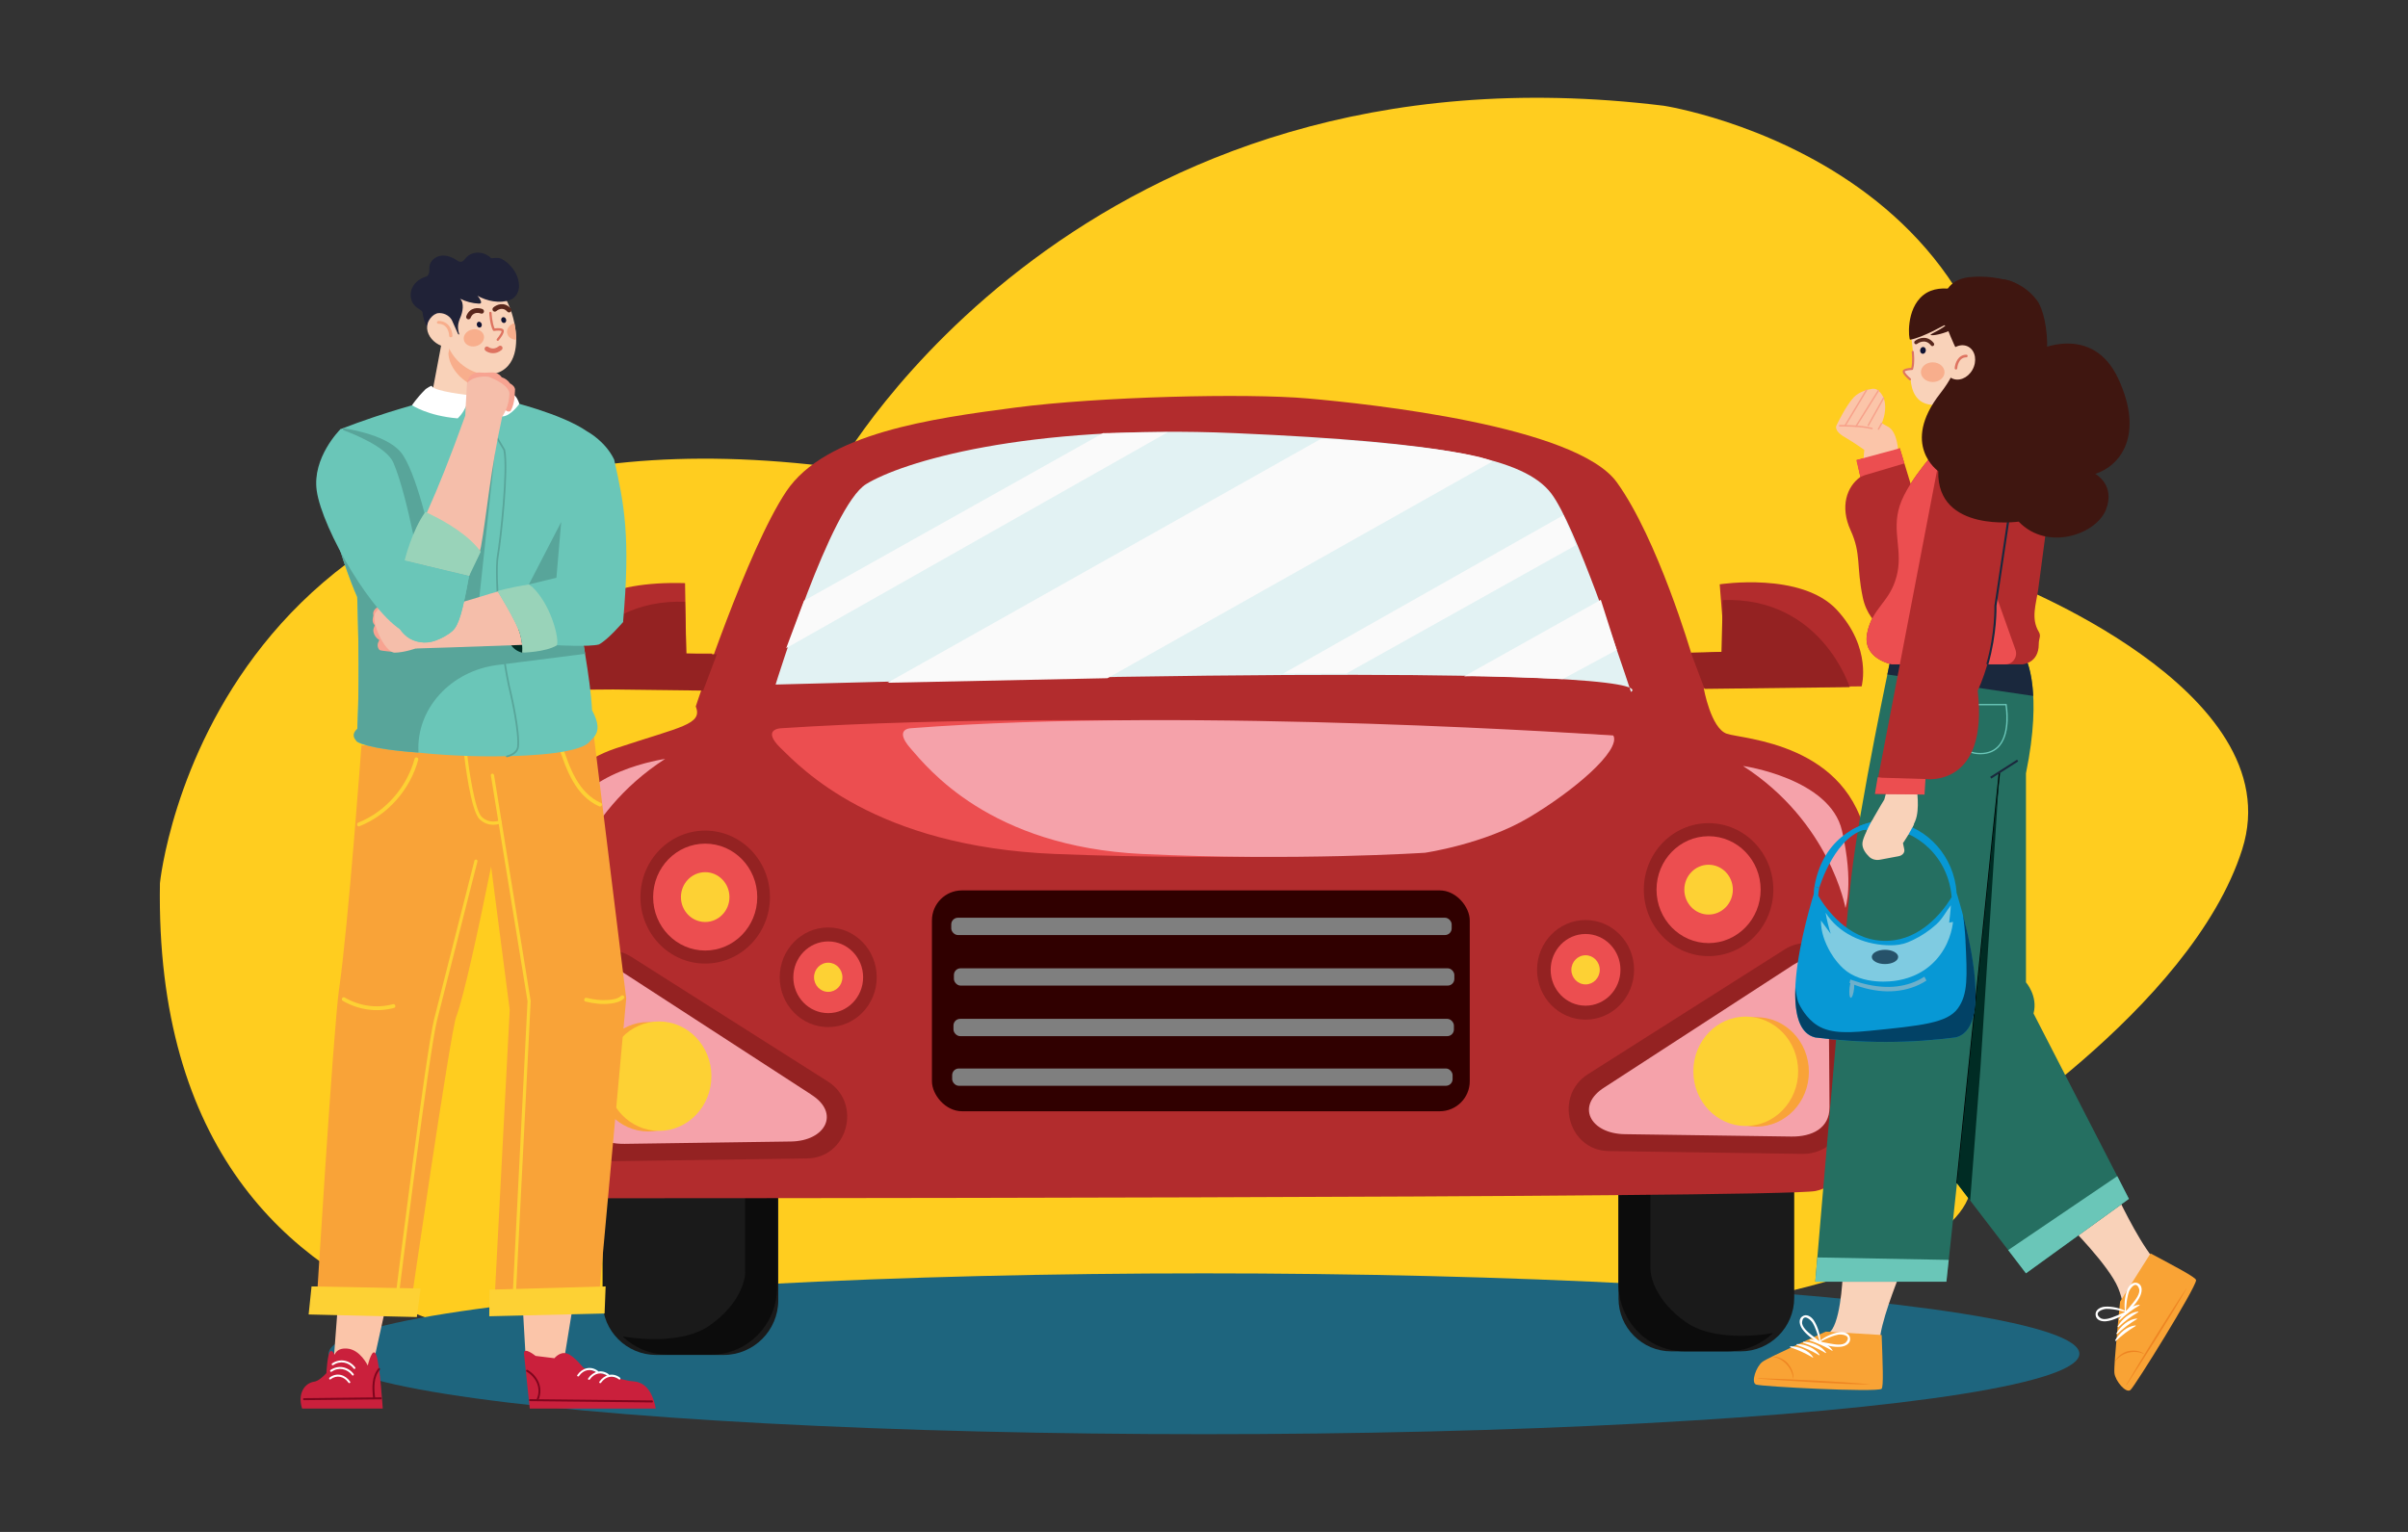 <?xml version="1.0" encoding="UTF-8"?>
<svg id="_圖層_1" data-name="圖層 1" xmlns="http://www.w3.org/2000/svg" viewBox="0 0 550 350">
  <rect x="0" y="0" width="550" height="350" fill="#333333" stroke="none"/>
  <defs>
    <style>
      .cls-1 {
        fill: #f7a18a;
      }

      .cls-2 {
        fill: #7f051d;
      }

      .cls-3 {
        fill: #fafafa;
      }

      .cls-4 {
        fill: #e2f2f3;
      }

      .cls-5 {
        fill: #256f61;
      }

      .cls-6 {
        fill: #7f7f7f;
      }

      .cls-7 {
        fill: #f9a335;
      }

      .cls-8 {
        fill: #f4bdab;
      }

      .cls-9 {
        fill: #942222;
      }

      .cls-10 {
        fill: #fbc5a9;
      }

      .cls-11 {
        fill: #001e37;
      }

      .cls-12 {
        fill: #7fcbe1;
      }

      .cls-13 {
        fill: #a396bf;
      }

      .cls-14 {
        fill: #ffcd1f;
      }

      .cls-15 {
        fill: #6ac6b8;
      }

      .cls-16 {
        fill: #59271c;
      }

      .cls-17 {
        fill: #002c24;
      }

      .cls-18 {
        fill: #1a283d;
      }

      .cls-19 {
        fill: #1e657e;
      }

      .cls-20 {
        fill: #fff;
      }

      .cls-21 {
        fill: #6db0cb;
      }

      .cls-22 {
        fill: #b22c2d;
      }

      .cls-23 {
        fill: #f5beaa;
      }

      .cls-24 {
        fill: #99d3b9;
      }

      .cls-25 {
        fill: #fdd134;
      }

      .cls-26 {
        fill: #f5a2aa;
      }

      .cls-27 {
        fill: #f7a391;
      }

      .cls-28 {
        fill: #58a59a;
      }

      .cls-29 {
        fill: #ec4e50;
      }

      .cls-30 {
        fill: #ca203c;
      }

      .cls-31 {
        fill: #1a1a1a;
      }

      .cls-32 {
        fill: #0798d5;
      }

      .cls-33 {
        fill: #300000;
      }

      .cls-34 {
        fill: #ee8522;
      }

      .cls-35 {
        fill: #101332;
      }

      .cls-36 {
        fill: #f9d2b9;
      }

      .cls-37 {
        fill: #202237;
      }

      .cls-38 {
        fill: #de7360;
      }

      .cls-39 {
        fill: #3f1610;
      }

      .cls-40 {
        fill: #f8ae8c;
      }

      .cls-41 {
        fill: #0c0c0c;
      }

      .cls-42 {
        opacity: .7;
      }

      .cls-43 {
        fill: #f9a338;
      }
    </style>
  </defs>
  <path class="cls-14" d="M457.28,132.37c16.14-94-77.26-108.21-77.26-108.21C247.11,7.81,191.5,106.88,191.5,106.88,47.81,88.13,36.53,201.77,36.53,201.77c-2.07,121.27,121.33,106.96,121.33,106.96,339.58,6.55,289.92-45.62,289.92-45.62,0,0,52.74-32.47,64.35-69.05,11.61-36.58-54.86-61.69-54.86-61.69Z"/>
  <ellipse class="cls-19" cx="275" cy="309.3" rx="199.94" ry="18.37"/>
  <g>
    <g>
      <path class="cls-31" d="M401.39,259.63h-23.29c-4.65,0-8.42,3.77-8.42,8.42v28.63c0,6.66,5.4,12.07,12.07,12.07h15.81c6.76,0,12.25-5.48,12.25-12.25v-28.45c0-4.65-3.77-8.42-8.42-8.42Z"/>
      <path class="cls-41" d="M385.08,302.08c-7.09-4.99-8.11-10.61-8.11-12.07v-30.39h-7.3v33.71c0,8.51,6.71,15.4,15,15.4h10.03c3.95,0,7.53-1.57,10.23-4.12,0-.01,0-.04,0-.04,0,0-12.77,2.5-19.86-2.5Z"/>
    </g>
    <g>
      <path class="cls-31" d="M166.95,260.46h-18.52c-5.97,0-10.8,4.84-10.8,10.8v26.07c0,6.76,5.48,12.24,12.24,12.24h15.39c6.91,0,12.5-5.6,12.5-12.5v-25.81c0-5.97-4.84-10.8-10.8-10.8Z"/>
      <path class="cls-41" d="M170.2,290.76c0,1.46-1.01,7.08-8.11,12.07-7.09,4.99-19.86,2.5-19.86,2.5,0,0,0,.03,0,.04,2.69,2.55,6.28,4.12,10.23,4.12h10.03c8.28,0,15-6.9,15-15.4v-33.71h-7.3v30.39Z"/>
    </g>
    <path class="cls-22" d="M394.41,167.64c-3.65-1.25-5.27-10.41-5.27-10.41l36.07-.42s2.43-8.74-5.67-17.48c-8.11-8.74-26.75-5.83-26.75-5.83l1.22,15.4-7.7.42s-7.7-26.22-17.02-39.13c-9.32-12.9-56.34-17.9-70.53-19.15-14.19-1.25-47.83-.42-66.88,2.08-19.05,2.5-43.37,5.83-52.29,19.15-8.92,13.32-20.67,49.12-20.67,49.12,1.62,4.16-3.24,4.58-18.24,9.57-15,4.99-18.24,18.73-18.24,18.73,0,0-2.03,50.78-.41,63.68,1.62,12.9,14.59,20.4,14.59,20.4,0,0,269.95,0,278.06-1.66,8.11-1.66,12.97-14.98,12.97-14.98,0,0,2.84-42.46-1.22-64.93-4.05-22.48-28.37-23.31-32.02-24.56Z"/>
    <g>
      <path class="cls-4" d="M282.13,98.96c-48.23-2.08-76.2,6.66-84.31,11.65-8.11,4.99-20.67,45.79-20.67,45.79,162.92-4.46,190.89-1.12,195.05.7-1.95-5.92-12.42-37.25-17.92-44.4-6.08-7.91-23.91-11.65-72.15-13.74Z"/>
      <path class="cls-4" d="M372.2,157.1c.21.62.32.97.32.97,0,0,.96-.41-.32-.97Z"/>
    </g>
    <path class="cls-22" d="M156.47,133.23c-36.48-1.11-32.43,24.42-32.43,24.42l35.94-.28,2.7-8.05h-5.94l-.27-16.09Z"/>
    <path class="cls-29" d="M178.36,166.39s-4.59.14,0,4.58c4.59,4.44,21.35,22.48,62.69,24.14,41.34,1.66,76.47-.28,76.47-.28,0,0,15.94-1.94,28.1-8.05,12.16-6.1,24.86-15.26,22.83-18.73,0,0-113.49-6.66-190.1-1.66Z"/>
    <path class="cls-26" d="M207.96,166.39s-3.88.14,0,4.58c3.88,4.44,18.03,22.48,52.94,24.14,34.91,1.66,64.58-.28,64.58-.28,0,0,13.46-1.94,23.73-8.05,10.27-6.1,20.99-15.26,19.28-18.73,0,0-95.84-6.66-160.54-1.66Z"/>
    <g>
      <ellipse class="cls-9" cx="189.17" cy="223.28" rx="11.08" ry="11.38"/>
      <ellipse class="cls-29" cx="189.17" cy="223.28" rx="7.97" ry="8.19"/>
      <path class="cls-25" d="M189.17,219.95c-1.79,0-3.24,1.49-3.24,3.33s1.45,3.33,3.24,3.33,3.24-1.49,3.24-3.33-1.45-3.33-3.24-3.33Z"/>
    </g>
    <g>
      <ellipse class="cls-9" cx="161.07" cy="204.96" rx="14.79" ry="15.19"/>
      <ellipse class="cls-29" cx="161.07" cy="204.96" rx="11.89" ry="12.21"/>
      <ellipse class="cls-25" cx="161.07" cy="204.96" rx="5.54" ry="5.69"/>
    </g>
    <g>
      <g>
        <ellipse class="cls-9" cx="362.15" cy="221.58" rx="11.08" ry="11.38"/>
        <ellipse class="cls-29" cx="362.15" cy="221.58" rx="7.97" ry="8.19"/>
        <ellipse class="cls-25" cx="362.15" cy="221.58" rx="3.24" ry="3.33"/>
      </g>
      <g>
        <ellipse class="cls-9" cx="390.25" cy="203.26" rx="14.79" ry="15.19"/>
        <ellipse class="cls-29" cx="390.25" cy="203.26" rx="11.89" ry="12.21"/>
        <path class="cls-25" d="M390.25,197.57c-3.06,0-5.54,2.55-5.54,5.69s2.48,5.69,5.54,5.69,5.54-2.55,5.54-5.69-2.48-5.69-5.54-5.69Z"/>
      </g>
    </g>
    <path class="cls-9" d="M189.09,247.09l-44.92-28.5c-6.15-3.9-14.08.62-14.1,8.04l-.1,28.43c-.02,5.71,4.52,10.33,10.09,10.25l44.31-.64c9.25-.13,12.6-12.58,4.73-17.57Z"/>
    <path class="cls-9" d="M407.62,216.92l-44.92,28.5c-7.87,4.99-4.52,17.44,4.73,17.57l44.31.64c5.56.08,10.11-4.54,10.09-10.25l-.1-28.43c-.03-7.42-7.96-11.94-14.1-8.04Z"/>
    <path class="cls-26" d="M185.25,250.05l-42.97-27.89c-5.27-3.29-8.17.28-8.19,6.54l-.19,25.93c-.02,4.82,3.98,6.77,8.75,6.71l38-.54c7.93-.11,11.34-6.53,4.59-10.74Z"/>
    <path class="cls-26" d="M409.5,220.5l-42.97,27.89c-6.75,4.21-3.34,10.63,4.59,10.74l38,.54c4.77.07,8.77-1.89,8.75-6.71l-.19-25.93c-.02-6.26-2.92-9.83-8.19-6.54Z"/>
    <polygon class="cls-3" points="183.63 137.25 179.58 148.08 266.72 98.75 251.93 98.96 183.63 137.25"/>
    <path class="cls-3" d="M202.68,155.99l50.26-1.04,87.96-49.53c-7.3-3.33-39.11-5.2-39.11-5.2l-99.1,55.78Z"/>
    <polygon class="cls-3" points="293.07 153.9 307.46 153.9 359.95 124.56 357.11 117.69 293.07 153.9"/>
    <path class="cls-3" d="M334.42,154.53c3.45-.21,22.5.62,22.5.62l12.36-6.66-3.65-11.45-31.21,17.48Z"/>
    <path class="cls-9" d="M156.45,137.49c-22.49-.8-28.99,19.89-28.99,19.89l33.15.4,3.12-8.28-6.98-.18-.3-11.84Z"/>
    <path class="cls-9" d="M393.49,137.09l-.3,11.84-6.98.18,3.12,8.28,33.15-.4s-6.5-20.69-28.99-19.89Z"/>
    <rect class="cls-33" x="212.86" y="203.43" width="122.84" height="50.46" rx="6.86" ry="6.86"/>
    <rect class="cls-6" x="217.27" y="209.68" width="114.3" height="3.95" rx="1.52" ry="1.52"/>
    <rect class="cls-6" x="217.88" y="221.23" width="114.3" height="3.95" rx="1.52" ry="1.52"/>
    <rect class="cls-6" x="217.78" y="232.78" width="114.3" height="3.95" rx="1.52" ry="1.52"/>
    <rect class="cls-6" x="217.48" y="244.12" width="114.3" height="3.95" rx="1.52" ry="1.52"/>
    <path class="cls-26" d="M398.11,175c19.89,12.81,23.4,32.44,23.4,32.44,0,0,1.95-5.61-.78-17.62-2.73-12.01-22.62-14.82-22.62-14.82Z"/>
    <path class="cls-26" d="M129.3,188.21c-2.73,12.01-.78,17.62-.78,17.62,0,0,3.51-19.62,23.4-32.44,0,0-19.89,2.8-22.62,14.82Z"/>
    <g>
      <ellipse class="cls-43" cx="401.19" cy="244.9" rx="11.97" ry="12.5"/>
      <ellipse class="cls-25" cx="398.74" cy="244.76" rx="11.97" ry="12.5"/>
    </g>
    <g>
      <ellipse class="cls-43" cx="148.07" cy="246.01" rx="11.97" ry="12.5"/>
      <ellipse class="cls-25" cx="150.52" cy="245.87" rx="11.97" ry="12.5"/>
    </g>
  </g>
  <g>
    <g>
      <path class="cls-37" d="M111.37,58.35c-1.49-.94-3.65-.86-4.83.44-.39.43-.76,1.03-1.34,1.03-.33,0-.62-.21-.9-.39-1.06-.7-2.34-1.18-3.6-1-1.26.18-2.45,1.15-2.61,2.42-.09.75.11,1.65-.45,2.14-.21.19-.49.27-.76.36-1.32.47-2.47,1.52-2.91,2.87-.44,1.35-.07,2.96,1.01,3.87.52.44,1.19.71,1.63,1.24.6.72.58,1.7.89,2.54.29.79.76,1.58,1.42,2.13.79.66,1.72.61,2.62,1,.61.27,1.11.79,1.76.96.61.16,1.33-.06,1.65-.61.32-.55.09-1.37-.5-1.59-.27-.1-.57-.06-.86-.08-1.33-.06-2.48-1.35-2.4-2.69.02-.42.16-.85.45-1.16.29-.31.75-.47,1.15-.34.19.06.36.18.55.2.4.06.77-.3.84-.69.03-.15.02-.3,0-.45-.1-.58-.48-1.21-.56-1.76-.36-2.51,3.28-1.7,4.54-2.28.98-.46,1.65-1.76,2.73-1.61.57.08,1.02.58,1.6.65.61.07,1.19-.39,1.43-.96.24-.57.21-1.22.11-1.83-.28-1.75-1.15-3.47-2.64-4.41Z"/>
      <path class="cls-36" d="M111.88,84.27v-.55s-4.79-5.5-4.79-5.5l-.88-1.01-4.21-4.84-3.2,16.93s.84,3.61,6.21,4.33c4.15.56,6.24.74,6.84-.09.18-.24-.02-2.36-.02-2.36l.05-6.91Z"/>
      <path class="cls-40" d="M106.35,77.27s-.09-.04-.13-.06c-.94-.45-1.92-.83-2.9-1.14l-.9,4.65c.07,2.42,1.73,4.59,3.19,5.81,1.24,1.05,4.55,2.93,5.99,5.06.18-.24.25-.41.25-.41l.05-6.91-4.79-6.05-.75-.95Z"/>
      <path class="cls-36" d="M114.17,66.32c-7.37-7.7-14.43,3.64-12.35,11.28,1.98,7.27,10.51,10.29,14.28,5.91,1.28-1.49,1.79-3.61,1.8-5.88,0-1.25-.15-2.55-.41-3.81-.65-3.17-2-6.11-3.32-7.49Z"/>
      <path class="cls-38" d="M112.97,75.06c-.58-1.32-.69-3.54-.69-3.56,0-.15-.13-.27-.28-.26-.15,0-.26.13-.25.28,0,.1.13,2.56.83,3.95.05.1.16.16.27.14.78-.12,1.6-.09,1.71.04.05.21-.45,1.05-1.07,1.79-.09.11-.08.29.03.38.05.04.11.06.17.06.07,0,.15-.03.2-.1.42-.51,1.37-1.75,1.16-2.33-.2-.56-1.32-.52-2.09-.42Z"/>
      <path class="cls-35" d="M109.26,73.53c-.29.1-.44.47-.32.83.12.35.45.56.75.46.29-.1.44-.47.32-.83-.12-.35-.45-.56-.75-.46Z"/>
      <path class="cls-35" d="M114.83,72.48c-.29.1-.44.47-.32.83.12.35.45.56.75.46.29-.1.44-.47.32-.83-.12-.35-.45-.56-.75-.46Z"/>
      <path class="cls-38" d="M113.93,79.1c-1.22,1.01-2.28.26-2.4.17-.23-.18-.56-.13-.74.1-.18.24-.13.58.1.76.34.27.97.57,1.72.57.61,0,1.3-.19,1.98-.76.23-.19.26-.53.08-.76-.18-.23-.51-.27-.74-.08Z"/>
      <path class="cls-40" d="M107.88,75.27c-1.27.25-2.14,1.31-1.94,2.37.2,1.06,1.38,1.72,2.65,1.47,1.27-.25,2.14-1.31,1.94-2.37-.2-1.06-1.38-1.72-2.65-1.47Z"/>
      <path class="cls-40" d="M115.84,76.11c.16.89,1.03,1.5,2.05,1.52,0-1.25-.15-2.55-.41-3.81-1.11.34-1.83,1.32-1.65,2.29Z"/>
      <path class="cls-16" d="M110.2,70.61c-.92-.36-2.87-.49-3.69,1.6-.11.28.02.59.29.71.07.03.13.04.2.04.21,0,.41-.13.49-.34.63-1.59,2.17-1.06,2.34-.99.27.11.58-.03.68-.31.1-.28-.03-.59-.3-.7Z"/>
      <path class="cls-16" d="M112.67,70.26c-.22.19-.25.54-.06.76.19.23.52.25.74.06.14-.12,1.4-1.17,2.53.13.1.12.25.18.39.18.13,0,.25-.05.35-.14.22-.2.24-.54.04-.76-1.47-1.68-3.26-.88-4-.23Z"/>
      <g>
        <path class="cls-37" d="M114.4,59.09c-1.01-.49-3.57.22-5.08.55-.91.17-2.02-.1-2.94.04-1.08.17-2.14.58-3.1,1.12-1.87,1.07-3.43,2.74-4.36,4.72-1.55,3.33-1.36,7.4.28,10.68l5.7.21c-.46-1.55-.36-2.48.26-3.91.5-1.15.94-3.23-.07-4.25,1.34.67,2.81,1.05,4.29,1.12.18,0,.4,0,.48-.18.05-.11.02-.25-.02-.36-.17-.47-.45-.91-.81-1.26,2.19,1.21,5.03,1.84,7.46.97,1.25-.45,2.06-1.77,2.06-3.15,0-2.76-1.99-5.28-4.16-6.34Z"/>
        <g>
          <path class="cls-37" d="M98.38,71.24s0-.08-.01-.13c0-.04-.01-.09-.02-.13.01.09.02.17.03.26Z"/>
          <path class="cls-37" d="M98.36,68.78s.01-.08.02-.12c0-.04,0-.08.01-.12-.01.08-.02.16-.03.24Z"/>
          <path class="cls-37" d="M98.89,73.05s-.04-.1-.06-.14c-.01-.03-.03-.06-.04-.09.03.08.07.16.1.24Z"/>
          <path class="cls-37" d="M99.65,74.33s-.04-.05-.05-.08c-.03-.04-.07-.09-.1-.13.05.07.1.14.16.21Z"/>
          <path class="cls-37" d="M98.95,66.42s.02-.05.03-.07c.02-.04.03-.09.05-.13-.03.07-.06.13-.08.2Z"/>
          <path class="cls-37" d="M101.65,61.7c-1.07.36-2.02,1.01-2.79,1.84-.83.89-1.4,2.05-1.81,3.2-.4,1.15-.61,2.39-.6,3.61,0,.65.07,1.3.2,1.93.12.63.32,1.23.57,1.82.21.51.49.99.81,1.42.22.29.43.57.71.8.16.14.33.27.51.4.17.12.37.19.57.25.06.02.12.04.17.05.18.04.35.03.52-.03.14-.04.25-.12.34-.24.08-.11.16-.27.14-.41-.02-.2-.03-.38-.15-.55-.05-.07-.1-.15-.15-.23-.14-.22-.32-.4-.49-.6-.12-.14-.23-.28-.35-.42-.09-.1-.17-.2-.26-.31.02.03.04.05.05.08-.05-.07-.1-.14-.16-.21.03.04.07.09.1.13-.3-.42-.56-.87-.76-1.35.02.05.04.1.06.14-.03-.08-.07-.16-.1-.24.01.03.03.06.04.09-.22-.58-.37-1.18-.46-1.79,0,.04,0,.08.01.13-.01-.09-.02-.17-.03-.26,0,.04.01.09.02.13-.1-.82-.08-1.65.01-2.47,0,.04-.01.08-.02.12.01-.08.02-.16.03-.24,0,.04,0,.08-.01.12.11-.79.31-1.56.6-2.3-.01.02-.02.05-.03.07.03-.07.06-.13.08-.2-.02.04-.03.09-.05.13.27-.63.61-1.21.99-1.78.04-.06.09-.13.13-.19,0,0,.01-.02.02-.03,0,0,0,0,0,0-.05.06-.03.04,0,0,0,0,.02-.02.03-.04.01-.02.02-.03.03-.05-.01.02-.02.03-.03.05,0,.01-.02.02-.02.03.02-.02.03-.05.05-.06.1-.13.21-.26.32-.39.11-.13.23-.25.36-.36.05-.05.11-.1.17-.15.03-.03.06-.05.1-.08,0,0,.03-.02.05-.04-.03.03-.05.04,0,0,.07-.05.03-.03,0,0,.02-.02.05-.04.06-.05.04-.03.07-.05.11-.08.07-.05.15-.11.23-.15.16-.1.32-.19.49-.28.24-.12.32-.45.22-.69-.1-.24-.38-.4-.63-.32Z"/>
          <path class="cls-37" d="M100.13,64.35s0,0,0,0c0-.01.02-.02.02-.03-.01.01-.02.03-.03.04Z"/>
          <path class="cls-37" d="M101.17,63.27c-.06.05-.04.03,0,0,.04-.03.07-.06,0,0Z"/>
        </g>
      </g>
      <g>
        <path class="cls-36" d="M103.32,73.36c-.47-1.05-1.58-1.79-2.87-1.83-.28,0-.53.02-.72.09-.77.29-1.37.9-1.76,1.6-1.81,3.26,2.58,7.37,6.41,5.76,1.41-.59.47-2.18.47-2.18l-1.54-3.44Z"/>
        <path class="cls-40" d="M100.18,73.32c-.2,0-.38.14-.39.32-.01.18.14.33.35.33,2.38.05,2.46,2.67,2.46,2.78,0,.17.16.3.35.31,0,0,.02,0,.03,0,.2,0,.37-.16.36-.34-.02-1.15-.7-3.35-3.16-3.4Z"/>
      </g>
    </g>
    <g>
      <path class="cls-1" d="M104.17,96.92c1.8,1.5,3.23,1.79,3.23,1.79,0,0,3.69-4.27,4.08-6.06l.4-1.81c-1.68,2.47-4.37,5.48-7.71,6.09Z"/>
      <g>
        <g>
          <polygon class="cls-10" points="76.09 312.38 84.86 313.31 89.44 292.58 77.6 292.59 76.09 312.38"/>
          <g>
            <path class="cls-30" d="M83.99,311.98s-1.72-3.66-4.72-3.87c-1.17-.08-2.34.18-2.85,1.4-.22-.48-.54-.95-.91-.82-.7.25-.96,4.93-.96,5.04-.79.85-1.88,1.82-2.8,1.95-2.15.31-3.85,2.68-2.75,6.14h18.42s-.62-9.85-1.47-12.19c-.85-2.34-1.95,2.34-1.95,2.34Z"/>
            <path class="cls-20" d="M75.86,311.51c-.24.16-.01.56.22.39,1.61-1.1,3.54-.72,4.73.81.18.23.49-.1.31-.32-1.31-1.68-3.51-2.08-5.27-.88Z"/>
            <path class="cls-20" d="M75.5,313.01c-.24.16-.01.56.22.39,1.61-1.1,3.54-.72,4.73.81.18.23.49-.1.31-.32-1.31-1.68-3.51-2.08-5.27-.88Z"/>
            <path class="cls-20" d="M75.27,314.75c-.23.17,0,.57.22.39,1.42-1.09,3.11-.68,4.11.77.16.24.55,0,.38-.23-1.13-1.64-3.09-2.18-4.72-.93Z"/>
            <path class="cls-2" d="M86.43,312.62c-1.55,1.91-1.47,4.38-1.21,6.71.03.29.48.29.45,0-.24-2.19-.39-4.59,1.08-6.39.18-.22-.13-.55-.31-.32Z"/>
            <path class="cls-2" d="M87,319.25c-5.85.06-11.7.13-17.56.19-.29,0-.29.46,0,.46,5.85-.06,11.7-.13,17.56-.19.29,0,.29-.46,0-.46Z"/>
          </g>
          <path class="cls-43" d="M77.46,225.83c-1.34,9.33-5.25,73.63-5.25,73.63l21.4.16s9.28-63.91,10.59-67.32c3.5-9.17,13.32-61.7,13.32-61.7l-34.96-.3s-3.01,41.09-5.09,55.54Z"/>
          <path class="cls-25" d="M108.8,196.39c-.19-.05-.39.07-.44.26-.07.29-7.41,29.04-9.23,36.3-1.83,7.29-8.53,61.24-8.6,61.79-.02.2.11.39.31.41.02,0,.03,0,.05,0,.18,0,.33-.14.35-.32.07-.54,6.76-54.46,8.58-61.7,1.83-7.26,9.16-36.01,9.23-36.3.05-.2-.06-.4-.26-.45Z"/>
          <path class="cls-25" d="M94.7,173.35c-1.8,6.57-6.64,12.1-12.84,14.58-.51.2-.29,1.06.23.85,6.48-2.6,11.56-8.31,13.44-15.19.15-.55-.68-.78-.83-.23Z"/>
          <path class="cls-25" d="M89.77,229.43c-3.75,1.01-7.68.42-11.05-1.53-.48-.28-.92.48-.43.76,3.57,2.07,7.74,2.68,11.71,1.62.53-.14.31-.99-.23-.85Z"/>
          <polygon class="cls-25" points="70.49 300.32 95.21 300.91 96.07 294.39 71.16 293.91 70.49 300.32"/>
        </g>
        <g>
          <g>
            <polygon class="cls-10" points="120.15 311.63 128.57 312.32 131.82 292.37 118.99 291.35 120.15 311.63"/>
            <path class="cls-30" d="M144.43,315.58c-2.37-.15-11.16-3.05-11.16-3.05,0,0-2.12-2.73-3.74-3.28-1.62-.55-2.9,1.07-2.9,1.07l-4.3-.53s-2.82-2.29-2.64-.46c.18,1.83,1.31,12.49,1.31,12.49h28.78c-.89-4.72-2.97-6.09-5.34-6.25Z"/>
            <path class="cls-2" d="M120.48,312.98c-.25-.14-.47.25-.22.39,2.17,1.26,3.43,3.78,2.34,6.24-.12.27.27.5.38.23,1.19-2.69-.1-5.47-2.5-6.87Z"/>
            <path class="cls-2" d="M148.92,319.96c-7.56-.08-15.12-.16-22.68-.24-1.73-.02-3.46-.04-5.19-.06-.29,0-.29.45,0,.46,7.56.08,15.12.16,22.68.24,1.73.02,3.46.04,5.19.06.29,0,.29-.45,0-.46Z"/>
            <path class="cls-20" d="M136.58,313.23c-1.63-1.25-3.59-.71-4.72.93-.17.24.22.47.38.23,1-1.44,2.69-1.85,4.11-.76.23.18.45-.22.22-.39Z"/>
            <path class="cls-20" d="M139.06,314c-1.63-1.25-3.59-.71-4.72.93-.17.24.22.47.38.23,1-1.44,2.69-1.85,4.11-.76.23.18.45-.22.22-.39Z"/>
            <path class="cls-20" d="M141.62,314.76c-1.63-1.25-3.59-.71-4.72.93-.17.24.22.47.38.23,1-1.44,2.69-1.85,4.11-.76.23.18.45-.22.22-.39Z"/>
          </g>
          <polygon class="cls-43" points="108.71 171.32 116.42 230.71 112.83 299.54 136.51 299.54 143.03 228.12 135.07 163.53 108.71 171.32"/>
          <path class="cls-25" d="M137.29,183.47c-5.19-2.29-7.21-8.08-8.87-13.17-.17-.54-1-.31-.83.23,1.73,5.3,3.87,11.32,9.27,13.7.5.22.94-.54.43-.76Z"/>
          <path class="cls-25" d="M141.86,227.53c-.73.7-1.97.85-2.91.93-1.68.14-3.35-.08-4.98-.48-.54-.13-.77.72-.23.85,1.83.45,3.73.69,5.61.47,1.07-.13,2.3-.36,3.12-1.15.4-.39-.2-1.01-.61-.62Z"/>
          <path class="cls-25" d="M112.82,177.06c-.03-.2-.22-.34-.41-.3-.19.03-.33.22-.29.42l8.37,51.57-3.33,66.03c-.01.2.14.38.34.39,0,0,.01,0,.02,0,.19,0,.35-.15.36-.35l3.33-66.07s0-.05,0-.08l-8.37-51.61Z"/>
          <path class="cls-25" d="M114.06,187.46s-2.22.91-4.04-.83c-1.56-1.49-2.93-10.9-3.32-14.4-.02-.2-.2-.35-.4-.32-.2.02-.34.21-.31.41.15,1.32,1.51,12.9,3.55,14.85,1.06,1.01,2.21,1.27,3.12,1.27s1.62-.28,1.68-.3c.18-.08.27-.29.2-.48-.07-.19-.28-.28-.47-.2Z"/>
          <polygon class="cls-25" points="111.75 300.73 138.09 300.1 138.33 293.91 111.82 294.65 111.75 300.73"/>
        </g>
      </g>
      <g>
        <path class="cls-13" d="M115.37,89.4c-1.54-.24-1.52.66-1.52.66,0,0,.72,1.47,1.27,1.56.55.09,2.06.11,2.1.11s.41-1.34.41-1.34c0,0-.73-.76-2.27-1Z"/>
        <path class="cls-15" d="M134.2,98.63s-8.04,7.85-8.83,11.6c.24,6.1,4.05,32.16,4.05,32.16l12.89-.26c1.73-19.5.26-26.97-2.04-37.15-2.05-4.22-6.06-6.35-6.06-6.35Z"/>
        <path class="cls-15" d="M133.64,149.38c-.32-1.98-.66-3.97-1-5.94-.47-2.76-.93-5.46-1.29-7.97,6.58-14.11,2.85-36.84,2.85-36.84-5.93-4.17-18.22-7.05-18.22-7.05h-18.1s-9.71,2.41-20.12,6.48c0,0-1.08,3.68-2.25,8.69-.82,3.51-.85,7.15-.05,10.66,2.41,10.75,6.13,18.98,6.13,18.98,0,0,.8,19.84-.15,32.98,0,0,1.72,1.69,14.13,2.58,1.98.22,4.16.4,6.45.54,3.36.21,6.96.32,10.49.32,10.51,0,20.47-.99,22.23-3.44.45-.42.88-.84,1.2-1.34.76-1.16.91-2.74-.71-5.76-.19-3.78-.84-8.27-1.59-12.88Z"/>
        <path class="cls-28" d="M102.74,144.65l-3.86,1.1c.35-4.89,0-9.81-1.08-14.64-.18-.8-.37-1.62-.58-2.45-2.21-8.74-19.45-30.6-19.45-30.6,0,0-1.09,3.68-2.25,8.68-.83,3.54-.84,7.21-.04,10.75,2.42,10.7,6.11,18.89,6.11,18.89,0,0,.69,17.14.03,30.11-1.48,1.33-.66,2.28-.17,2.87,0,0,1.73,1.69,14.12,2.58,0-.06,0-.11,0-.17-.47-9.9,7.4-18.47,18.01-19.83l20.07-2.56c-.32-1.98-.66-3.97-1-5.94l-29.91,1.21Z"/>
        <polygon class="cls-28" points="100.26 141.57 108.93 141.69 113.45 99.48 110.9 99.03 100.26 141.57"/>
        <path class="cls-27" d="M89.61,140.22l-2.65-1.95-.89.57c-.67.44-.95,1.07-.79,1.71v.05s-.14.75-.14.75c-.1.51.04,1.03.39,1.43l.09.11-.17.37c-.17.36-.22.76-.14,1.15.14.69.56,1.3,1.17,1.72l.18.12-.17.3c-.32.55-.32,1.18-.02,1.68.12.2.24.32.37.35.5.13,2.87.39,3.85.39l-.05-3.57-1.03-5.19Z"/>
        <path class="cls-28" d="M113.88,127.19c.72-4.19,2.43-19.95,1.5-24.43,0-.02-.01-.04-.02-.05-1.29-2.22-4.99-8.37-5.02-8.44-.06-.09-.18-.13-.28-.07-.1.05-.14.17-.08.26.04.06,3.7,6.16,5.01,8.41.91,4.47-.8,20.11-1.51,24.27-.69,4.04.59,21.81,3.02,31.5.02.09,2,8.61,1.61,12.01-.25,1.53-2.35,1.97-2.38,1.98-.11.02-.18.12-.16.23.02.09.11.15.2.15.01,0,.03,0,.04,0,.1-.02,2.41-.5,2.7-2.3.4-3.47-1.54-11.78-1.62-12.14-2.42-9.65-3.7-27.34-3.02-31.35Z"/>
        <path class="cls-17" d="M118.7,143.67s-3.2.93-2.35,3c.85,2.06,2.91,2.44,2.91,2.44l2.51-.95s0-2.93-.25-3.51c-.25-.58-2.82-.98-2.82-.98Z"/>
        <g>
          <path class="cls-23" d="M90.14,137.56c-1.92,0-3.02.66-4.35,2.37-1.33,1.72,2.05,9.18,4.35,9.18s5.31-1.12,5.31-1.12l-.83-6.84s-2.57-3.59-4.48-3.59Z"/>
          <path class="cls-23" d="M113.73,135.13c-4.97,1.38-11.08,3.76-20.19,4.86l1.46,8.17s12.94-.38,24.26-.82c-.06-.72-.22-1.64-.53-2.69-.81-2.68-5-9.52-5-9.52Z"/>
        </g>
        <path class="cls-15" d="M94.43,122.29c-1.34-6.31-2.94-12.7-4.56-16.54-1.53-3.62-9.24-6.66-11.48-7.48-.39-.14-.62-.22-.62-.22h0c-.18.18-6.49,6.51-5.43,14.05,1.23,8.73,13.09,29.34,20.56,32.54l4.99-3.49s-.95-6.21-2.4-13.67c-.33-1.69-.68-3.44-1.06-5.2Z"/>
        <path class="cls-28" d="M78.35,97.83l.04.44c2.24.82,9.95,3.86,11.48,7.48,1.63,3.84,3.23,10.24,4.56,16.54.37,1.76.73,3.51,1.06,5.2l2.93-4.37s-3.34-15.49-6.85-19.77c-3.5-4.28-13.22-5.52-13.22-5.52Z"/>
        <path class="cls-8" d="M107.23,90.3l-1.49,2.28s2.75.7,4.42,1.78c-.82-2.18-2.92-4.06-2.92-4.06Z"/>
        <path class="cls-20" d="M98.63,88.18c-.05-.18-1.28.6-1.4.71-2.18,2.18-3.12,3.7-3.12,3.7,0,0,3.59,2.43,10.43,3,2.25-2.16,2.68-5.3,2.68-5.3,0,0-8.28-.86-8.59-2.12Z"/>
        <path class="cls-8" d="M110.15,94.36c.95-.92,3.52-1.64,3.52-1.64l-1.26-2.42s-2.42,1.93-2.26,4.06Z"/>
        <path class="cls-20" d="M112.41,90.3s.36,3.7,2.32,4.85c1.93-.06,3.89-2.88,3.89-2.88,0,0-.28-1.08-.98-1.86-1.52.75-5.24-.1-5.24-.1Z"/>
        <g>
          <g>
            <path class="cls-27" d="M116.53,89.31s-.98.39-1.25,1.12c-.19.5-.06,1.98.03,2.84.05.48.54.84,1.05.74.13-.03.24-.08.29-.17,1.04-1.76.95-4.53.95-4.53h-1.07Z"/>
            <path class="cls-27" d="M116.46,87.57v-.02c-.44-.64-1.1-1.12-1.87-1.36-.48-.72-1.34-1.14-2.24-1.1l-1.71.07-1.17-.06c-1.05-.05-2.04.49-2.47,1.38-.17.35-.3.72-.32,1.02,2.73.93,4.37.9,4.37.9,0,0,6.83,2.62,6.59.56-.07-.61-.62-1.08-1.18-1.39Z"/>
            <path class="cls-15" d="M92.66,129.17c-1.73,3.41-2.71,5.48-2.98,7.79,0,1.39.47,3.42,1.02,5.35.38,1.3,1.18,2.38,2.23,3.16,1.76,1.3,4.21,1.74,6.48.91,1.38-.5,2.76-1.21,3.89-2.19,1.6-1.39,2.44-5.04,3.83-12.6l-14-3.37c-.17.33-.33.66-.49.97Z"/>
            <path class="cls-23" d="M111.48,86.05s-3.1-.38-4.81,1.45c-.3,4.64-.4,7.45-.4,7.45-3.47,9.67-6.19,16.43-8.6,21.79-2.12,4.71-3.19,8.84-4.52,11.46l14,3.37h0c.37-2.09,2.22-3.96,2.71-6.67,1.29-7.16,2.11-17.34,4.86-29.76,0,0,1.69-2.2,1.62-5.45-.52-2.2-4.87-3.64-4.87-3.64Z"/>
          </g>
          <path class="cls-24" d="M98.31,117.5c-.26-.12-1.15-.53-1.15-.53-3.05,4.16-4.74,11.06-4.74,11.06l.73.18,14,3.37h0c.04-.08.33-.69,2.65-5.52-.39-.57-.86-1.11-1.36-1.64-3.35-3.54-8.64-6.2-10.13-6.91Z"/>
        </g>
        <path class="cls-15" d="M132.76,133.71c-2.97-.14-5.56.76-9.39,2.09-.25.09-.51.18-.77.27h0s0,0,0,0c-.79.28-1.64.56-2.55.86-1.5.49-2.64.15-4.56.68,0,0,2.45,4.35,3.26,7.03.32,1.06.47,1.98.53,2.69,1.23-.05,2.43-.1,3.6-.15,1.3-.05,2.56-.11,3.75-.16l.61.4s7.5.4,9.56-.18c2.06-1.07,5.38-4.97,5.52-5.12h0s0,0,0,0c0,0-3.29-8.13-9.54-8.42Z"/>
        <path class="cls-24" d="M121.62,134.13s-.81-.59-.82-.59c-4.9.77-7.18,1.52-7.18,1.52,0,0,4.29,6.91,5.1,9.59.32,1.06.47,1.98.53,2.69.1,1.11,0,1.77,0,1.77,0,0,5.32-.08,7.95-1.67.03-.12.06-.27.08-.43.23-1.96-1.62-9.02-5.68-12.88Z"/>
        <path class="cls-15" d="M92.66,129.17l12.51,4.4s-3.14,11.75-12.23,11.89c1.76,1.3,4.21,1.74,6.48.91,1.38-.5,2.76-1.21,3.89-2.19,1.6-1.39,2.44-5.04,3.83-12.6l-14-3.37c-.17.33-.33.66-.49.97Z"/>
      </g>
      <polygon class="cls-28" points="127.09 132 128.18 119.26 120.8 133.53 127.09 132"/>
    </g>
  </g>
  <g>
    <path class="cls-36" d="M418.5,303.68c-2.2,3.47-15.89,5.56-16.99,11.98h27.47s-.3-5.69.54-10.81c.85-5.12,4.65-14.32,4.65-14.32l-13.22-.39s-.25,10.07-2.45,13.54Z"/>
    <path class="cls-36" d="M491.65,287.28c-3.72-4.68-8.2-14.33-8.2-14.33l-10.95,6.97s9.2,9.17,11.31,14.37c2.11,5.21,1.34,9.65.41,15.55-.93,5.9,2.05,7.29,2.05,7.29l11.14-23.52s-2.03-1.65-5.75-6.33Z"/>
    <path class="cls-22" d="M424.12,105.12l.8,3.85c-3.11,2.21-4.7,6.79-2.23,12.19,2.47,5.4,1.27,8.18,2.79,15.38,1.51,7.2,8.13,9,8.13,9l3.82-31.61-3.51-11.51-9.8,2.7Z"/>
    <path class="cls-36" d="M443.88,72.06l-7.28,5.35.41,3.6c.11.86.27,2.58-.38,3.13l-1.82.57.31.69c.29.37,1.24.96,1.29,1.44.17,1.9.99,6.56,6.92,5.52l2.01,6.89,8.95-3.35-4.44-18.98-5.96-4.86Z"/>
    <path class="cls-5" d="M462.74,224.43v-47.74c3.89-18.92,0-26.12,0-26.12l-30.77-.7s-7.27,34.11-9.13,50.6c-1.86,16.49-8.21,92.36-8.21,92.36h29.94l2.41-22.49,15.76,20.58,23.52-17.01-21.79-42.36c1.05-3.99-1.73-7.12-1.73-7.12Z"/>
    <path class="cls-36" d="M431.11,179.94l-.72,2.73s-4.71,7.55-4.99,9.83c-.17,1.33.77,2.52,1.58,3.29.59.56,1.52.8,2.41.63l4.27-.8c.87-.16,1.44-.84,1.29-1.55l-.3-1.44s1.7-2.38,2.81-5.08c1.11-2.7.31-7.45.31-7.45l-6.67-.16Z"/>
    <path class="cls-15" d="M458.3,160.83h-11.98l-.02.12c-.05.25-1.09,6.19,1.51,9.41,1.06,1.31,2.57,1.97,4.51,1.97s3.45-.66,4.51-1.97c2.6-3.22,1.55-9.16,1.51-9.41l-.02-.12ZM456.59,170.17c-1,1.23-2.44,1.86-4.28,1.86s-3.28-.63-4.28-1.86c-2.31-2.86-1.6-8.16-1.46-9.03h11.48c.14.88.85,6.18-1.46,9.03Z"/>
    <path class="cls-18" d="M431.97,149.87s-.34,1.59-.89,4.23l33.32,4.9c-.31-5.93-1.66-8.43-1.66-8.43l-30.77-.7Z"/>
    <path class="cls-40" d="M443.6,91.31l.82,3.74c3.26-1.27,2.76-7.16,2.76-7.16,0,0-.44,2.57-3.58,3.42Z"/>
    <path class="cls-22" d="M469.02,108.35l-12.33-15.33-12.29,4.28c-1.06.37-1.63,1.55-1.28,2.64l.47,1.46s-7.73,8.12-9.68,14.1c-1.94,5.99.85,10.33-.76,16.29-1.61,5.96-5.49,6.97-6.68,12.87-1.18,5.9,5.66,7.12,5.66,7.12h29.84s3.69-.24,3.69-4.58c0-1.48.61-1.82,0-2.86-1.83-3.08-.62-6.21-.11-9.77l3.47-26.22Z"/>
    <path class="cls-29" d="M443.6,101.39s-7.73,8.12-9.68,14.11c-1.94,5.99.85,10.33-.76,16.29-1.61,5.96-5.49,6.97-6.68,12.87-1.18,5.9,5.66,7.12,5.66,7.12h25.93c1.68,0,2.85-1.72,2.27-3.34l-16.75-47.05Z"/>
    <path class="cls-22" d="M443.6,101.39l-15.34,79.99h10.65l.89-3.39s14.45,2.08,11.92-20.18c4.44-9.77,4.06-19.4,4.06-19.4l3.68-24.48-15.85-12.54Z"/>
    <path class="cls-18" d="M459.21,113.9l-3.68,24.5v.02c0,.06.21,6.07-1.84,13.29l.45.13c2.01-7.07,1.88-12.99,1.87-13.42l3.67-24.46-.46-.07Z"/>
    <polygon class="cls-29" points="428.88 177.57 428.25 181.38 439.57 181.54 439.79 177.99 429.86 177.69 428.88 177.57"/>
    <polygon points="446.83 270.32 447.12 270.35 456.83 176.53 456.53 176.5 446.83 270.32"/>
    <polygon class="cls-17" points="450 274.28 452.34 244.04 456.68 176.52 446.98 270.34 450 274.28"/>
    <polygon class="cls-18" points="454.57 177.48 454.81 177.89 460.96 173.96 460.72 173.56 454.57 177.48"/>
    <g>
      <path class="cls-15" d="M414.63,292.83h29.94l.53-4.98-30.01-.56c-.29,3.49-.47,5.55-.47,5.55Z"/>
      <polygon class="cls-15" points="458.68 285.61 462.74 290.92 486.26 273.91 483.6 268.72 458.68 285.61"/>
    </g>
    <g>
      <path class="cls-39" d="M465.19,80.08c3.37-6.25-2.23-10.23-2.23-10.23-.36-7.22-7.5-5.97-7.5-5.97-14.71-3.64-11.84,10.11-11.84,10.11,0,0,8.69,4.19-.47,15.91-9.16,11.72-.44,17.75-.44,17.75-.38,14.18,18.37,11.53,18.37,11.53,6.59,6.87,17.74,2.89,19.94-2.76,2.2-5.65-2.45-8.15-2.45-8.15,5.74-1.84,11.22-8.9,5.26-21.74-5.96-12.84-18.64-6.44-18.64-6.44Z"/>
      <path class="cls-39" d="M458.09,63.92c-16.86-3.83-14.01,9.2-14.01,9.2,0,0,8.02,24,17.85,18.68,7.84-4.24,6.08-19.52,3.34-23.16-1.83-2.43-4.33-4.08-7.18-4.73Z"/>
      <path class="cls-39" d="M449.95,66.19l-7.02,4.29-1.58,4.14s8.3-4.99,11.31,1.69c2.1,4.65,5.3,7.21,8.45,5.67,3.15-1.53.57-12.58.57-12.58l-11.74-3.22Z"/>
      <g>
        <path class="cls-39" d="M451,76.19c-.23-1.47-.41-2.82-.41-2.82.07,1.02.21,1.96.41,2.82Z"/>
        <path class="cls-39" d="M452.31,68.75c-1.92-1.78-8.86-4.6-12.98-1.36-4.12,3.25-3.37,10.27-3.05,10.22,2.75-.39,8.6-3.74,8.6-3.74-.84,1.16-4.1,2.48-3.93,2.64.17.17,1.55.11,3.77-.71,2.22-.81,4.76-3.01,4.76-3.01.41,5.11,2.75,7.84,2.3,7.03-.23-.42-.53-2.1-.78-3.65-.2-.86-.34-1.81-.41-2.82,0,0,.18,1.35.41,2.82,1.04,4.52,3.59,6.94,4.63,6.94,1.33,0,3.84-7.69,1.34-10.94-2.5-3.25-4.66-3.45-4.66-3.45Z"/>
      </g>
    </g>
    <path class="cls-38" d="M436.85,80.16c-.13.02-.22.14-.2.27,0,.02.26,2.23-.1,3.62-.67.03-1.86.17-1.96.75-.11.59,1.02,1.62,1.51,2.04.04.04.1.06.15.06.07,0,.13-.03.18-.09.08-.1.07-.25-.03-.34-.73-.63-1.38-1.39-1.35-1.58.07-.17.89-.34,1.69-.36.1,0,.19-.07.22-.17.46-1.47.17-3.89.16-3.99-.02-.13-.13-.23-.26-.21ZM436.73,84.29h0,0Z"/>
    <path class="cls-35" d="M439.34,79.28c-.35-.06-.69.24-.76.67-.07.43.17.82.52.88.35.06.69-.24.76-.67.07-.43-.17-.82-.52-.88Z"/>
    <path class="cls-40" d="M441.48,82.78c-1.49-.02-2.71.96-2.73,2.21-.02,1.24,1.17,2.27,2.66,2.29,1.49.02,2.71-.96,2.73-2.21.02-1.24-1.17-2.27-2.66-2.29Z"/>
    <path class="cls-16" d="M437.38,77.9c-.18.14-.21.4-.08.59.14.18.39.22.57.08.07-.06,1.82-1.39,3.18.35.08.1.2.16.32.16.09,0,.18-.03.25-.09.18-.14.21-.41.07-.59-1.48-1.91-3.47-1.16-4.31-.5Z"/>
    <g>
      <path class="cls-36" d="M449.65,79.26c-1.58-.93-3.75-.1-4.85,1.85s-.72,4.31.86,5.24c1.58.93,3.75.1,4.85-1.85,1.1-1.96.72-4.31-.86-5.24Z"/>
      <path class="cls-38" d="M449.13,81.04c-1.94,0-2.6,2.01-2.67,3.07-.01.16.11.31.27.32,0,0,.01,0,.02,0,.15,0,.28-.12.29-.28,0-.1.2-2.51,2.09-2.51.16,0,.29-.13.29-.3s-.13-.3-.29-.3Z"/>
    </g>
    <g>
      <path class="cls-32" d="M446.9,203.96c-.58-8.34-6.64-14.74-13.74-16.08-1.4-.27-2.85-.33-4.3-.18-2.22.24-4.33.98-6.23,2.13l5.55-.37s.07-.01.11-.02c.7-.1,1.4-.14,2.1-.13,7.48.15,14.69,6.66,15.37,15.66-.1.16-.2.33-.31.5-2.09,3.26-6.8,9.05-14,9.47-.03,0-.05,0-.08,0-.11,0-.22,0-.33.01-.05,0-.11,0-.16,0-.08,0-.17,0-.25,0s-.16,0-.25,0c-.05,0-.11,0-.16,0-.11,0-.22,0-.33-.01-.03,0-.05,0-.08,0-7.87-.45-12.76-7.33-14.52-10.3.04-.62.12-1.22.23-1.82-.37-.09-.74-.18-1.1-.27-.08.57-.13,1.14-.15,1.73-.52,1.68-1.58,5.31-2.51,9.55-1.77,8.07-3.07,18.41.7,22.04.55.53,1.24.94,2.11,1.16,4.76.61,10.17,1.04,16.14,1.03,5.89,0,11.25-.42,15.97-1.03.33-.08.83-.24,1.37-.58.27-.17.52-.37.74-.58,5.55-5.33.12-25.19-1.62-31-.11-.36-.2-.66-.28-.91Z"/>
      <path class="cls-12" d="M445.6,206.82c-1.18,1.51-1.86,3.03-3.32,4.36-1.59,1.45-3.4,2.65-5.33,3.58-.71.34-1.44.65-2.2.86-1.27.34-2.6.4-3.91.33-5.41-.27-10.93-2.75-13.86-7.42.28,1.63.67,3.24,1.16,4.81-.74-1.01-1.48-2.02-2.22-3.03-.05,2.58.9,5.09,2.18,7.3.96,1.66,2.12,2.93,2.9,3.65,4.37,4.02,11.55,2.89,12.17,2.78,1.6-.27,5.55-1.01,8.86-4.55,3.25-3.47,3.89-7.49,4.05-8.86-.29.06-.59.11-.88.17.14-1.33.33-2.66.39-3.99Z"/>
      <g class="cls-42">
        <ellipse class="cls-11" cx="430.54" cy="218.63" rx="3.01" ry="1.63"/>
      </g>
      <g class="cls-42">
        <path class="cls-11" d="M448.93,215.03c.39,8.07.59,12.1-1.73,15.34-2.42,3.37-8.34,3.96-20.19,5.14-6.4.64-9.97.42-12.79-1.86-2.32-1.88-3.47-4.6-3.52-4.76-.33-1.08-.51-2.2-.62-3.33-.19,4.45.37,8.35,2.4,10.3.55.53,1.24.94,2.11,1.16,4.76.61,10.17,1.04,16.14,1.03,5.89,0,11.25-.42,15.97-1.03.33-.08.83-.24,1.37-.58.27-.17.52-.37.74-.58,4.58-4.4,1.68-18.7-.45-26.83.26,1.78.47,3.79.58,5.99Z"/>
      </g>
      <path class="cls-21" d="M433.3,225.36c-1.16.14-2.39.16-3.6.06-1.3-.1-2.6-.32-3.86-.64-1.09-.27-2.15-.65-3.22-.99-.06.26-.12.52-.18.78.23.1.47.19.7.28.64.25,1.28.47,1.94.67,1.32.4,2.68.69,4.05.85,2.49.29,5.06.09,7.46-.7,1.2-.4,2.36-.94,3.42-1.64-.16-.29-.32-.59-.47-.89-1.89,1.24-4,1.94-6.23,2.21Z"/>
      <path class="cls-21" d="M423.11,224.26c-.12-.02-.23-.03-.35-.04-.14.38-.25.92-.32,1.52-.13,1.2,0,2.19.29,2.23.29.03.63-.91.75-2.11.06-.59.06-1.12.01-1.52-.13-.02-.26-.05-.39-.07Z"/>
    </g>
    <path class="cls-32" d="M414.44,202.55l1.1.27s3.76-12.71,11.6-13.52l.21-1.45s-10.73,1.9-12.92,14.7Z"/>
    <path class="cls-36" d="M432.37,186.55c-.1,0-4.84,1.01-4.84,1.01,0,0-.94,1.6-1.15,2.33-.2.73,3.64.58,3.64.58l3.11-.19,2.7.49s1.31-2.23,1.26-2.4c-.05-.17-4.62-1.82-4.72-1.82Z"/>
    <g>
      <path class="cls-10" d="M431.32,97.53l-1.52-.83s1.08-2.27.72-4.67c-.21-1.4-.92-2.29-1.48-2.78-.4-.35-.92-.5-1.44-.42-1.04.18-2.98.66-4.21,1.96-1.75,1.85-3.86,6.27-3.86,6.27,0,0-.97,1.19,1.81,2.81,2.1,1.22,4.47,2.91,4.47,2.91l1.89,1.23-1.89-1.23-.17,2.1,7.92-1.63s-.09-4.47-2.25-5.72Z"/>
      <path class="cls-1" d="M429.88,96.55c-.08-.05-.18-.02-.23.07l-.73,1.33c-.04.08-.02.19.06.23.03.01.05.02.08.02.06,0,.11-.03.14-.09l.73-1.33c.04-.08.02-.19-.06-.23Z"/>
      <path class="cls-1" d="M430.31,90.8c-.08-.05-.18-.02-.23.06l-3.49,6.23c-.05.08-.02.19.06.23.03.02.05.02.08.02.06,0,.11-.03.14-.09l3.49-6.23c.05-.08.02-.19-.06-.23Z"/>
      <path class="cls-1" d="M429.13,89.1c-.08-.05-.18-.03-.23.05l-5.1,8.14c-.05.08-.03.18.05.23.03.02.06.03.09.03.05,0,.11-.03.14-.08l5.1-8.14c.05-.08.03-.18-.05-.23Z"/>
      <path class="cls-1" d="M426.41,88.98c-.08-.05-.18-.02-.23.06l-4.89,8.12c-.05.08-.02.18.05.23.03.02.06.03.09.03.06,0,.11-.03.14-.08l4.89-8.12c.05-.08.02-.18-.05-.23Z"/>
      <path class="cls-1" d="M427.62,97.74c-2.61-.71-7.26-.65-7.46-.64-.09,0-.16.08-.16.17,0,.09.08.17.17.17.05,0,4.8-.06,7.37.63.01,0,.03,0,.04,0,.07,0,.14-.05.16-.13.02-.09-.03-.18-.12-.21Z"/>
    </g>
    <polygon class="cls-29" points="423.99 105.11 424.92 108.97 425.97 108.55 434.97 105.88 433.92 102.42 423.99 105.11"/>
    <g>
      <path class="cls-7" d="M417.01,304.24s-13.02,5.83-14.46,6.9c-1.43,1.07-2.69,4.71-1.46,5.19,1.23.48,27.25,1.81,28.65.99.53-.31.26-6.04.04-12.31l-12.76-.77Z"/>
      <g>
        <path class="cls-34" d="M426.99,316.27c-5.91-.58-19.34-1.26-25.33-1.38-.13,0-.13.09,0,.1,5.98.45,19.39,1.33,25.33,1.32.05,0,.05-.03,0-.04Z"/>
        <path class="cls-34" d="M404.9,309.93s-.05.07,0,.08c2.37.29,4.41,2.5,4.65,4.92,0,.04.07.04.07,0,.1-1.27-.49-2.47-1.2-3.34-.74-.9-2.09-1.66-3.52-1.66Z"/>
      </g>
      <path class="cls-20" d="M411.61,300.78c-.94.73-.53,2.03.03,2.85.96,1.39,2.48,2.31,3.78,3.33.13.11.3,0,.35-.14.03,0,.06-.01.06-.05-.03-1.67-.61-3.62-1.5-5.03-.55-.87-1.72-1.72-2.71-.95ZM415.63,306.53c-.61-.54-1.26-1.02-1.89-1.53-.75-.61-2.28-1.83-2.13-2.98.28-2.1,2.06-.4,2.44.26.25.42.45.89.63,1.34.39.95.65,1.94.94,2.92Z"/>
      <path class="cls-20" d="M420.08,304.37c-1.62.25-3.42,1.09-4.66,2.18-.03.03-.02.06,0,.08-.07.13-.04.33.13.36,1.6.33,3.28.89,4.93.7.97-.11,2.18-.66,2.1-1.86-.09-1.27-1.49-1.61-2.49-1.46ZM421.66,306.64c-.74.88-2.64.51-3.59.34-.79-.14-1.57-.32-2.37-.44.91-.42,1.8-.88,2.75-1.21.45-.16.92-.31,1.4-.4.73-.14,3.16.1,1.81,1.71Z"/>
      <path class="cls-20" d="M413.42,306.04c-.14,0-.17.19-.04.24,1.83.61,3.43,1.35,5.09,2.33.05.03.14-.03.1-.09-1.11-1.64-3.26-2.42-5.15-2.48Z"/>
      <path class="cls-20" d="M411.94,306.56c-.14,0-.17.19-.04.24,1.83.61,3.43,1.35,5.09,2.33.05.03.14-.03.1-.09-1.11-1.64-3.26-2.42-5.15-2.48Z"/>
      <path class="cls-20" d="M410.46,307.07c-.14,0-.17.19-.04.24,1.83.61,3.43,1.35,5.09,2.33.05.03.14-.03.1-.09-1.11-1.64-3.26-2.42-5.15-2.48Z"/>
      <path class="cls-20" d="M408.98,307.59c-.14,0-.17.19-.04.24,1.83.61,3.43,1.35,5.09,2.33.05.03.14-.03.1-.09-1.11-1.64-3.26-2.42-5.15-2.48Z"/>
    </g>
    <g>
      <path class="cls-7" d="M491.2,286.36l-6.96,11.02s-1.5,14.5-1.3,16.32c.2,1.81,2.65,4.73,3.67,3.87,1.02-.86,15-23.43,14.99-25.09,0-.63-4.98-3.21-10.4-6.11Z"/>
      <g>
        <path class="cls-34" d="M499.36,294.41c-3.42,4.99-10.62,16.64-13.68,21.93-.06.11.01.16.08.05,3.34-5.11,10.71-16.65,13.63-21.96.02-.04,0-.06-.03-.02Z"/>
        <path class="cls-34" d="M486.22,308.67c-1.13.21-2.44,1.05-3.14,2.32-.02.04.03.08.06.04,1.42-1.97,4.29-2.7,6.46-1.72.03.02.07-.04.04-.06-1.03-.71-2.34-.78-3.42-.58Z"/>
      </g>
      <path class="cls-20" d="M485.79,299.68c-1.43-.8-3.37-1.25-5-1.14-1.01.06-2.31.69-2.14,1.95.15,1.2,1.46,1.48,2.42,1.38,1.66-.17,3.18-1.07,4.68-1.73.16-.07.14-.27.05-.38.02-.03.02-.06-.01-.08ZM483.27,300.66c-.89.37-2.67,1.13-3.58.43-1.64-1.29.68-2.04,1.43-2.05.48-.01.97.04,1.45.1,1,.12,1.96.38,2.94.6-.76.28-1.48.62-2.23.93Z"/>
      <path class="cls-20" d="M488.33,293.2c-1.12-.54-2.1.53-2.46,1.5-.59,1.57-.76,3.59-.46,5.24,0,.04.04.05.07.04.07.12.26.2.37.06,1.07-1.27,2.37-2.49,3.03-4.06.39-.92.52-2.28-.54-2.79ZM487.09,297.78c-.51.64-1.05,1.24-1.54,1.9.09-1.02.14-2.04.33-3.05.09-.48.2-.98.35-1.44.24-.73,1.64-2.77,2.34-.77.38,1.1-.87,2.61-1.48,3.37Z"/>
      <path class="cls-20" d="M488.64,298.09c-1.93.18-3.66,1.72-4.64,3.37-.07.12.08.25.18.16,1.42-1.34,2.84-2.39,4.49-3.39.05-.03.05-.14-.03-.14Z"/>
      <path class="cls-20" d="M488.34,299.66c-1.93.18-3.66,1.72-4.64,3.37-.07.12.08.25.18.16,1.42-1.34,2.84-2.39,4.49-3.39.05-.03.05-.14-.03-.14Z"/>
      <path class="cls-20" d="M488.05,301.24c-1.93.18-3.66,1.72-4.64,3.37-.07.12.08.25.18.16,1.42-1.34,2.84-2.39,4.49-3.39.05-.03.05-.14-.03-.14Z"/>
      <path class="cls-20" d="M487.76,302.82c-1.93.18-3.66,1.72-4.64,3.37-.07.12.08.25.18.16,1.42-1.34,2.84-2.39,4.49-3.39.05-.03.05-.14-.03-.14Z"/>
    </g>
  </g>
</svg>
